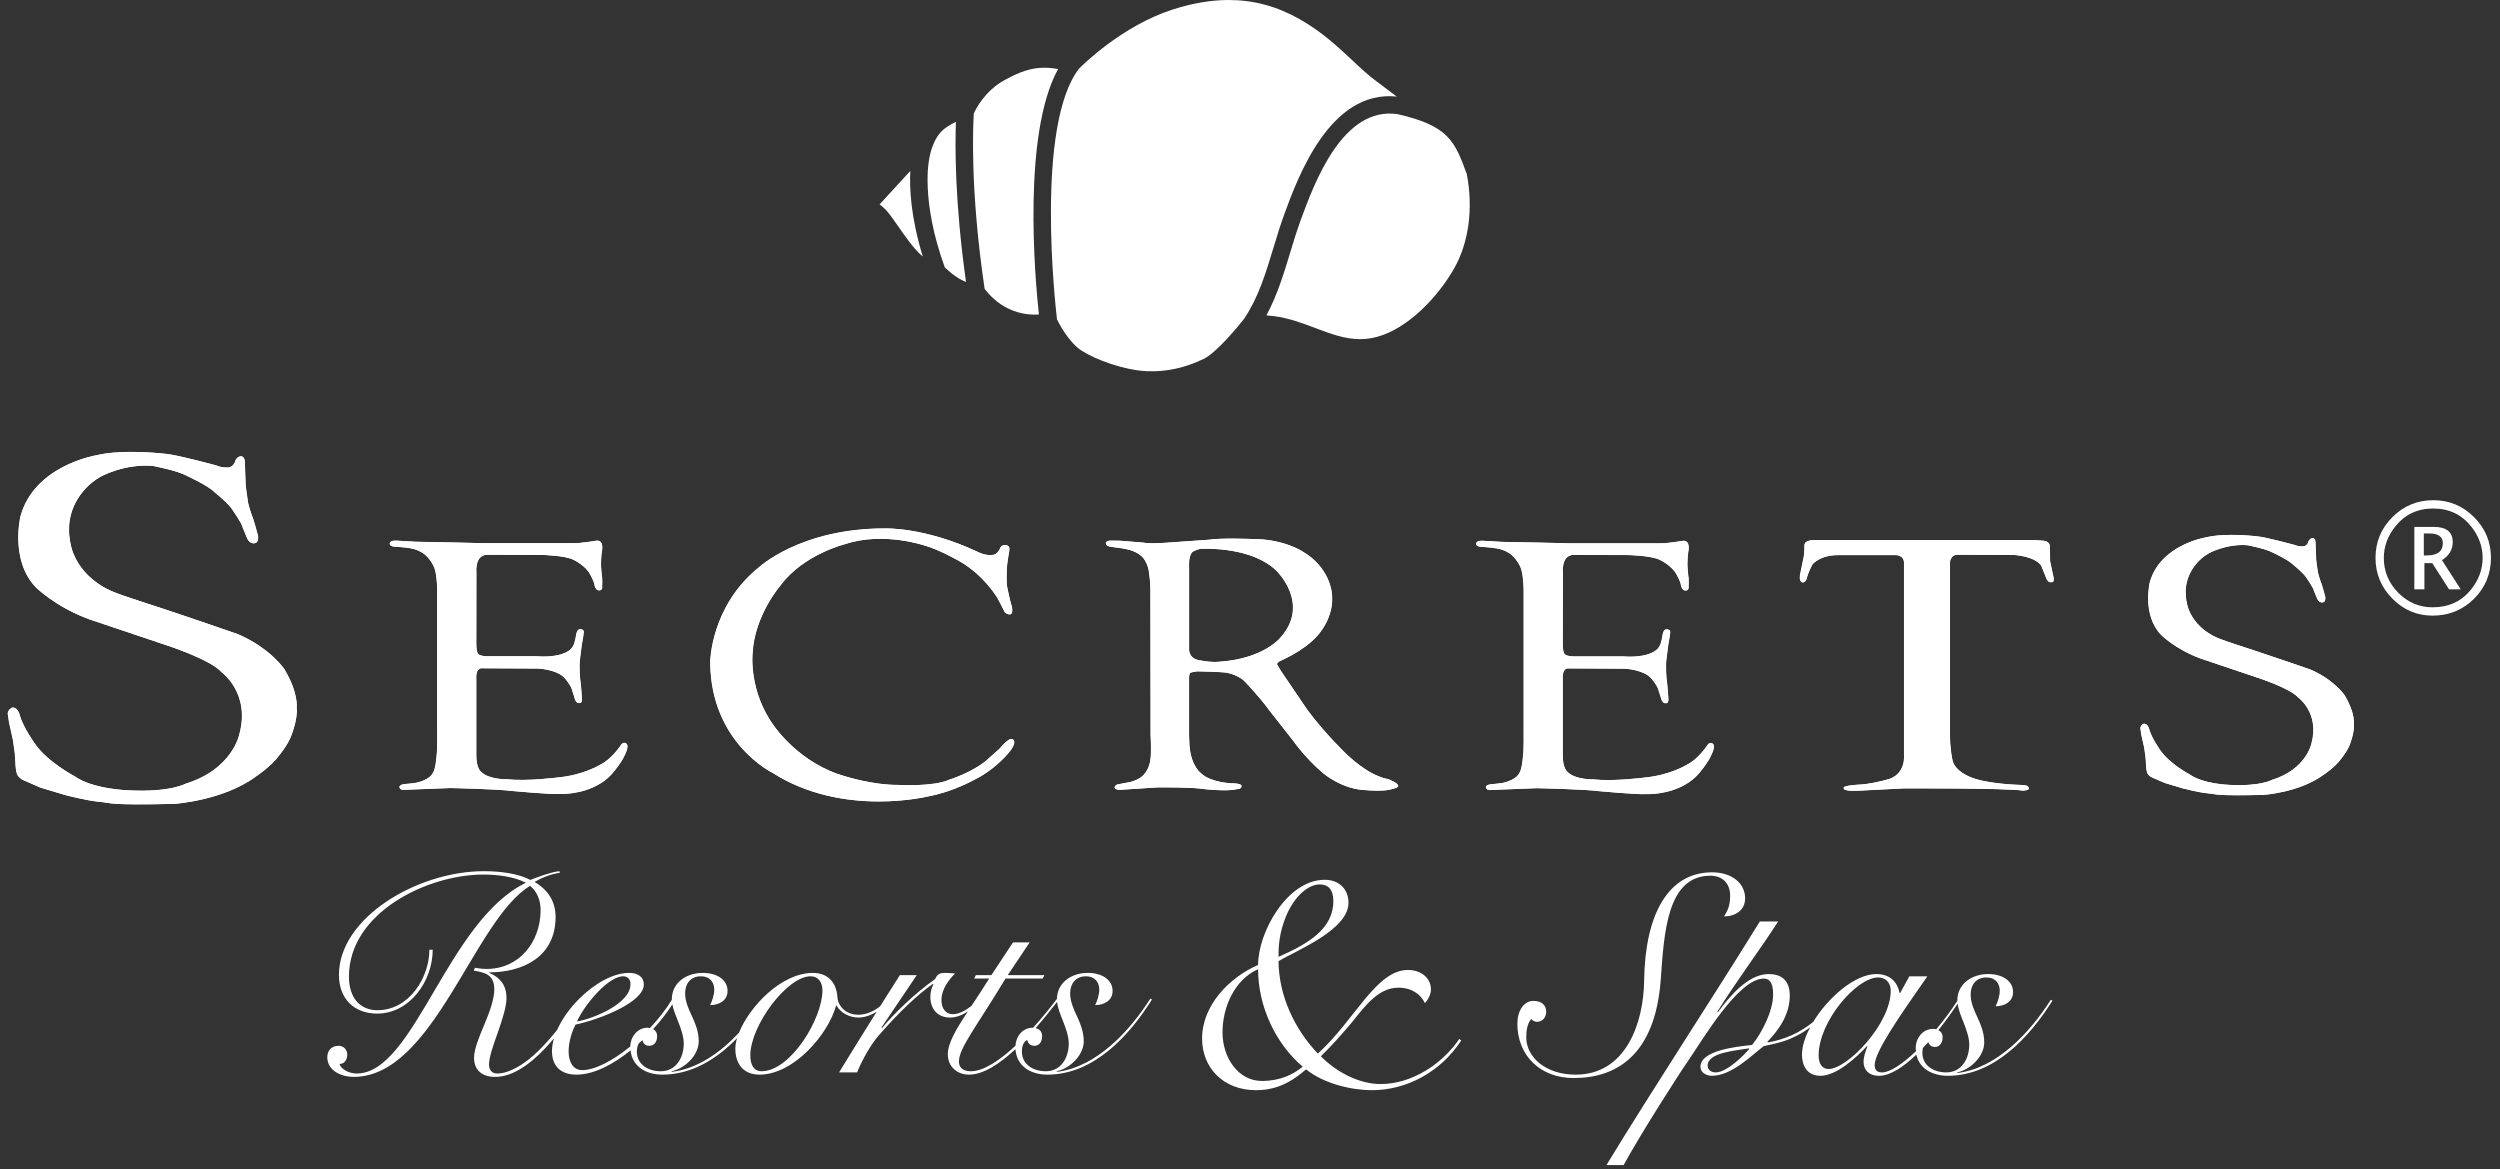 <svg width="216" height="101" viewBox="0 0 216 101" fill="none" xmlns="http://www.w3.org/2000/svg">
<rect x="0" y="0" width="216" height="101" fill="#333333" stroke="none"/>
<path d="M210.173 53.191C208.826 53.191 207.667 52.701 206.698 51.718C205.728 50.736 205.244 49.565 205.244 48.204C205.244 46.827 205.731 45.651 206.706 44.677C207.683 43.704 208.858 43.217 210.231 43.217C211.604 43.217 212.779 43.704 213.754 44.677C214.73 45.651 215.218 46.822 215.218 48.191C215.218 49.586 214.729 50.768 213.751 51.738C212.773 52.708 211.58 53.191 210.173 53.191ZM210.173 52.472C211.565 52.472 212.673 51.962 213.493 50.941C214.164 50.108 214.499 49.194 214.499 48.197C214.499 47.212 214.164 46.301 213.493 45.468C212.673 44.446 211.584 43.935 210.231 43.935C208.876 43.935 207.789 44.446 206.968 45.468C206.298 46.301 205.962 47.214 205.962 48.204C205.962 49.367 206.377 50.368 207.206 51.211C208.039 52.052 209.028 52.472 210.173 52.472ZM208.597 50.916V45.526H210.292C210.833 45.526 211.239 45.636 211.51 45.856C211.78 46.076 211.916 46.404 211.916 46.844C211.916 47.167 211.838 47.459 211.682 47.718C211.526 47.978 211.294 48.204 210.986 48.396L212.604 50.916H211.598L210.147 48.657H209.469V50.916H208.597ZM209.418 47.99H209.664C210.129 47.99 210.479 47.902 210.711 47.726C210.944 47.55 211.06 47.285 211.06 46.932C211.06 46.652 210.963 46.442 210.767 46.302C210.573 46.161 210.28 46.091 209.891 46.091H209.418V47.99Z" fill="white"/>
<path d="M1.705 61.831C1.705 61.831 1.553 61.079 1.046 61.132C1.046 61.132 0.718 61.256 0.658 61.627L0.766 62.384L1.114 63.955L1.27 65.06L1.33 66.007C1.33 66.007 1.342 66.74 1.534 67.015C1.534 67.015 1.762 67.315 2.002 67.399L3.489 68.047L5.649 68.695C5.649 68.695 7.485 69.175 8.577 69.271C9.669 69.367 9.213 69.582 15.02 69.45C15.02 69.45 19.28 69.187 22.124 67.063C22.124 67.063 23.432 66.198 24.091 65.275C24.091 65.275 24.847 64.363 25.135 63.596C25.135 63.596 25.735 62.107 25.615 61.147C25.615 61.147 25.807 59.9 24.547 57.8C24.547 57.8 23.335 55.987 20.54 54.788C20.54 54.788 16.005 53.217 13.869 52.52C13.869 52.52 10.257 51.356 9.993 51.212C9.993 51.212 7.317 50.372 6.297 47.756C6.297 47.756 5.638 46.112 6.13 44.397C6.13 44.397 6.574 42.38 8.673 41.181C8.673 41.181 10.689 40.053 13.172 40.245C13.172 40.245 15.32 40.653 16.088 41.085C16.088 41.085 18.008 41.972 18.5 42.501C18.5 42.501 19.795 43.532 20.12 44.108C20.12 44.108 20.924 45.26 20.959 45.572L21.312 46.428C21.312 46.428 21.512 47.024 21.991 46.928C21.991 46.928 22.351 46.928 22.279 46.292C22.279 46.292 21.86 44.696 21.764 44.588C21.764 44.588 21.367 43.436 21.379 43.148C21.379 43.148 21.168 41.832 21.201 41.632L21.14 40.017C21.14 40.017 21.188 39.417 20.792 39.417C20.792 39.417 20.504 39.429 20.336 39.765C20.336 39.765 20.216 40.461 19.52 40.389C19.52 40.389 19.1 40.401 18.668 40.209C18.668 40.209 15.383 39.312 14.363 39.215C14.363 39.215 10.689 38.757 8.313 39.333C8.313 39.333 2.96 40.197 1.76 44.609C1.76 44.609 0.839 48.378 3.072 50.723C3.072 50.723 4.747 52.426 7.734 53.515L14.379 55.748C14.379 55.748 18.176 56.976 19.125 58.065C19.125 58.065 21.666 59.879 20.661 63.481C20.661 63.481 20.049 66.468 16.054 67.697C16.054 67.697 14.721 68.471 11.113 68.283C11.113 68.283 8.013 68.2 6.422 67.055C6.422 67.055 4.105 65.854 2.988 64.235C2.988 64.235 1.983 62.825 1.705 61.831Z" fill="white"/>
<path d="M41.78 46.929C41.78 46.929 36.66 46.804 35.884 46.804C35.884 46.804 34.842 46.741 34.716 46.733C34.591 46.725 34.222 46.71 34.222 46.71C34.222 46.71 33.705 46.663 33.666 46.945C33.666 46.945 33.603 47.188 34.065 47.227C34.065 47.227 35.139 47.29 35.281 47.345C35.281 47.345 36.402 47.407 37.052 48.278C37.052 48.278 37.523 48.819 37.617 49.407C37.617 49.407 37.774 50.057 37.766 51.155V62.829C37.766 62.829 37.789 64.954 37.719 65.197C37.719 65.197 37.656 66.436 37.382 66.796C37.382 66.796 37.17 67.345 36.002 67.62C36.002 67.62 35.422 67.714 35.147 67.722C35.147 67.722 34.504 67.737 34.504 67.996C34.504 67.996 34.544 68.317 34.983 68.231L38.887 68.082C38.887 68.082 42.909 68.161 44.289 68.341C44.289 68.341 47.637 68.647 48.287 68.592C48.287 68.592 50.255 68.709 51.902 67.659C51.902 67.659 52.529 67.306 53.062 66.608C53.062 66.608 53.76 65.761 53.956 65.244C53.956 65.244 54.387 64.468 54.097 64.24C54.097 64.24 53.838 64.013 53.611 64.413C53.611 64.413 52.819 65.612 51.847 66.067C51.847 66.067 50.42 66.969 48.162 67.173C48.162 67.173 45.551 67.518 43.74 67.322C43.74 67.322 42.25 67.361 41.568 66.694C41.568 66.694 41.129 66.42 41.137 65.221V58.65C41.137 58.65 41.035 57.67 41.67 57.733L46.5 57.757C46.5 57.757 48.138 57.835 48.797 58.603C48.797 58.603 49.267 59.136 49.393 59.536L49.612 60.226C49.612 60.226 49.714 60.806 50.051 60.736C50.051 60.736 50.326 60.814 50.255 60.234C50.255 60.234 50.185 59.089 50.106 58.642C50.106 58.642 50.004 57.529 50.098 56.91L50.255 55.687C50.255 55.687 50.42 54.777 50.412 54.683C50.412 54.683 50.523 54.387 50.142 54.359C50.142 54.359 49.887 54.307 49.793 54.738C49.793 54.738 49.659 55.64 49.502 55.804C49.502 55.804 49.361 56.236 48.569 56.494C48.569 56.494 47.754 56.816 46.335 56.698H42.227C42.227 56.698 41.576 56.729 41.317 56.518C41.317 56.518 41.145 56.4 41.137 55.679L41.145 49.485C41.145 49.485 40.972 47.925 42.094 47.925L46.798 47.941C46.798 47.941 48.836 47.98 49.557 48.372C49.557 48.372 50.608 48.858 51.008 49.673C51.008 49.673 51.29 50.199 51.329 50.402C51.329 50.402 51.393 51.02 51.749 51.001C51.749 51.001 52.074 51.045 52.011 50.598C52.011 50.598 52.05 49.987 51.972 49.65C51.972 49.65 51.887 48.728 51.91 48.644C51.91 48.644 51.917 48.097 51.98 47.674C51.98 47.674 52.222 46.675 51.548 46.708C51.548 46.708 50.553 46.867 50.279 46.882C50.279 46.882 50.043 46.937 49.306 46.929L41.78 46.929Z" fill="white"/>
<path d="M135.648 46.941C135.648 46.941 130.528 46.816 129.752 46.816C129.752 46.816 128.709 46.753 128.584 46.745C128.459 46.737 128.09 46.721 128.09 46.721C128.09 46.721 127.573 46.674 127.533 46.957C127.533 46.957 127.471 47.2 127.933 47.239C127.933 47.239 129.007 47.302 129.148 47.356C129.148 47.356 130.27 47.419 130.92 48.289C130.92 48.289 131.391 48.83 131.485 49.418C131.485 49.418 131.642 50.069 131.634 51.167V62.842C131.634 62.842 131.657 64.967 131.587 65.21C131.587 65.21 131.524 66.448 131.25 66.809C131.25 66.809 131.038 67.358 129.87 67.632C129.87 67.632 129.29 67.726 129.015 67.734C129.015 67.734 128.372 67.75 128.372 68.009C128.372 68.009 128.411 68.33 128.851 68.244L132.755 68.095C132.755 68.095 136.777 68.173 138.157 68.353C138.157 68.353 141.504 68.659 142.155 68.604C142.155 68.604 144.123 68.722 145.77 67.671C145.77 67.671 146.397 67.319 146.93 66.621C146.93 66.621 147.628 65.774 147.824 65.257C147.824 65.257 148.255 64.481 147.965 64.253C147.965 64.253 147.706 64.026 147.479 64.426C147.479 64.426 146.687 65.625 145.715 66.08C145.715 66.08 144.288 66.982 142.03 67.185C142.03 67.185 139.419 67.53 137.608 67.334C137.608 67.334 136.118 67.374 135.436 66.707C135.436 66.707 134.997 66.433 135.005 65.233V58.662C135.005 58.662 134.903 57.682 135.538 57.745L140.368 57.768C140.368 57.768 142.006 57.847 142.665 58.615C142.665 58.615 143.135 59.148 143.261 59.548L143.48 60.238C143.48 60.238 143.582 60.818 143.919 60.747C143.919 60.747 144.194 60.826 144.123 60.246C144.123 60.246 144.053 59.101 143.974 58.654C143.974 58.654 143.872 57.541 143.966 56.921L144.123 55.698C144.123 55.698 144.288 54.789 144.28 54.695C144.28 54.695 144.392 54.4 144.01 54.371C144.01 54.371 143.755 54.319 143.661 54.75C143.661 54.75 143.527 55.651 143.37 55.816C143.37 55.816 143.229 56.247 142.437 56.506C142.437 56.506 141.622 56.827 140.203 56.71H136.095C136.095 56.71 135.444 56.741 135.185 56.529C135.185 56.529 135.013 56.412 135.005 55.691L135.013 49.497C135.013 49.497 134.84 47.937 135.961 47.937L140.666 47.952C140.666 47.952 142.704 47.992 143.425 48.383C143.425 48.383 144.476 48.87 144.876 49.685C144.876 49.685 145.158 50.21 145.197 50.414C145.197 50.414 145.261 51.032 145.618 51.013C145.618 51.013 145.942 51.057 145.879 50.61C145.879 50.61 145.918 49.999 145.84 49.661C145.84 49.661 145.755 48.741 145.778 48.657C145.778 48.657 145.785 48.109 145.848 47.686C145.848 47.686 146.09 46.688 145.416 46.721C145.416 46.721 144.421 46.878 144.147 46.894C144.147 46.894 143.911 46.949 143.174 46.941L135.648 46.941Z" fill="white"/>
<path d="M85.603 47.958C85.603 47.958 85.996 47.979 86.209 47.686C86.209 47.686 86.361 47.494 86.432 47.301C86.432 47.301 86.582 47.038 86.835 47.099C86.835 47.099 87.281 47.049 87.19 47.554C87.19 47.554 86.957 48.797 86.967 49.323C86.967 49.323 86.936 50.334 86.987 50.627C86.987 50.627 87.301 52.174 87.392 52.325C87.392 52.325 87.705 53.488 86.826 52.932C86.826 52.932 86.179 51.648 86.118 51.577C86.057 51.507 85.006 49.738 82.994 48.545C82.994 48.545 81.154 47.483 79.911 47.14C79.911 47.14 76.342 45.906 73.037 46.998C73.037 46.998 69.427 47.867 67.426 50.566C67.426 50.566 65.182 53.144 65.01 56.42C65.01 56.42 64.636 59.725 66.9 62.768C66.9 62.768 69.104 66.014 73.067 67.085C73.067 67.085 75.433 67.833 77.576 67.814C77.576 67.814 80.599 67.995 81.993 67.368C81.993 67.368 84.258 66.661 85.471 65.468L86.35 64.689C86.35 64.689 87.179 63.658 87.472 63.871C87.472 63.871 88.018 64.053 86.997 65.195C86.997 65.195 85.825 66.57 84.177 67.359C84.177 67.359 82.337 68.4 80.265 68.784C80.265 68.784 72.832 70.678 66.716 66.755C66.716 66.755 61.356 64.147 61.356 57.155C61.356 57.155 61.404 52.404 65.498 49.066C65.498 49.066 69.104 45.63 76.486 45.654C76.486 45.654 79.873 45.533 84.405 47.652C84.405 47.652 84.948 47.969 85.603 47.958Z" fill="white"/>
<path d="M100.941 46.875C101.568 46.828 104.431 46.631 104.431 46.631C105.497 46.459 108.178 46.569 108.178 46.569C110.906 46.553 112.537 47.651 112.537 47.651C114.874 49.015 115.046 51.179 115.046 51.179C115.36 53.343 113.777 54.951 113.777 54.951C112.615 56.262 110.561 57.115 110.561 57.115C110.19 57.338 110.358 57.451 110.358 57.451L110.671 57.984L112.961 61.355C114.497 63.425 116.381 65.214 116.381 65.214C117.96 66.683 119.051 67.043 119.051 67.043C119.444 67.239 119.962 67.319 119.962 67.319L120.464 67.562C120.982 67.876 120.723 68.002 120.723 68.002C120.637 68.089 120.245 68.174 120.245 68.174C119.96 68.265 119.557 68.299 119.176 68.307C118.602 68.317 118.076 68.268 118.076 68.268C115.972 68.229 114.33 66.816 114.33 66.816C112.822 65.567 111.723 63.998 111.723 63.998L109.674 61.39C108.817 60.189 107.436 58.776 107.436 58.776C106.8 58.249 105.959 58.116 105.959 58.116C105.583 58.046 103.431 57.998 103.431 57.998C103.251 58.014 102.85 58.108 102.85 58.108C102.74 58.116 102.717 58.516 102.717 58.516V63.078C102.701 63.354 102.756 64.421 102.756 64.421C102.889 66.235 103.801 66.847 103.801 66.847C104.64 67.61 106.352 67.672 106.352 67.672C107.302 67.672 107.247 67.892 107.247 67.892C107.278 68.198 106.808 68.182 106.808 68.182C105.992 68.402 103.974 68.166 103.974 68.166C102.953 67.994 100.008 68.025 100.008 68.025L96.859 68.229C96.348 68.292 96.293 68.033 96.293 68.033C96.293 67.861 96.529 67.774 96.529 67.774L97.275 67.633C97.95 67.539 98.304 67.311 98.304 67.311C99.128 66.919 99.309 66 99.309 66C99.529 65.419 99.403 63.581 99.403 63.581L99.395 57.559L99.388 50.94C99.395 50.319 99.27 49.487 99.27 49.487C99.215 48.781 98.799 48.239 98.799 48.239C98.288 47.602 97.315 47.445 97.315 47.445C97.016 47.358 95.964 47.241 95.964 47.241C95.508 47.155 95.54 46.959 95.54 46.959C95.524 46.699 95.917 46.707 95.917 46.707L96.741 46.715L98.689 46.872C99.456 47.012 100.941 46.875 100.941 46.875ZM102.722 55.953C102.647 57.029 103.748 57.066 103.748 57.066C104.749 57.264 105.418 57.164 105.418 57.164C109.188 56.892 110.61 55.1 110.61 55.1C113.256 52.168 110.277 49.312 110.277 49.312C108.162 47.221 103.996 47.407 103.996 47.407C103.525 47.358 103.019 47.679 103.019 47.679C102.647 48.013 102.722 48.966 102.722 48.966L102.722 55.953Z" fill="white"/>
<path d="M185.691 63.047C185.691 63.047 185.578 62.491 185.204 62.529C185.204 62.529 184.961 62.621 184.917 62.896L184.997 63.456L185.255 64.616L185.369 65.431L185.413 66.131C185.413 66.131 185.422 66.672 185.564 66.876C185.564 66.876 185.733 67.097 185.91 67.16L187.009 67.638L188.604 68.117C188.604 68.117 189.96 68.471 190.767 68.542C191.573 68.612 191.237 68.772 195.526 68.675C195.526 68.675 198.673 68.48 200.774 66.912C200.774 66.912 201.739 66.273 202.227 65.59C202.227 65.59 202.785 64.917 202.999 64.349C202.999 64.349 203.441 63.25 203.353 62.541C203.353 62.541 203.494 61.62 202.564 60.069C202.564 60.069 201.669 58.73 199.603 57.844C199.603 57.844 196.253 56.683 194.676 56.169C194.676 56.169 192.008 55.309 191.813 55.203C191.813 55.203 189.836 54.581 189.083 52.65C189.083 52.65 188.596 51.435 188.959 50.168C188.959 50.168 189.286 48.679 190.838 47.792C190.838 47.792 192.326 46.96 194.161 47.101C194.161 47.101 195.749 47.403 196.314 47.721C196.314 47.721 197.733 48.377 198.098 48.767C198.098 48.767 199.053 49.529 199.293 49.955C199.293 49.955 199.887 50.805 199.914 51.037L200.174 51.669C200.174 51.669 200.321 52.109 200.675 52.038C200.675 52.038 200.942 52.038 200.888 51.568C200.888 51.568 200.577 50.389 200.508 50.309C200.508 50.309 200.215 49.459 200.223 49.246C200.223 49.246 200.068 48.273 200.092 48.126L200.046 46.933C200.046 46.933 200.082 46.489 199.79 46.489C199.79 46.489 199.577 46.499 199.452 46.747C199.452 46.747 199.364 47.261 198.85 47.208C198.85 47.208 198.54 47.217 198.22 47.074C198.22 47.074 195.794 46.411 195.041 46.341C195.041 46.341 192.326 46.002 190.572 46.428C190.572 46.428 186.618 47.066 185.731 50.324C185.731 50.324 185.051 53.108 186.701 54.841C186.701 54.841 187.938 56.099 190.144 56.903L195.053 58.553C195.053 58.553 197.857 59.46 198.558 60.264C198.558 60.264 200.435 61.605 199.693 64.265C199.693 64.265 199.24 66.472 196.29 67.38C196.29 67.38 195.305 67.951 192.639 67.813C192.639 67.813 190.351 67.75 189.176 66.905C189.176 66.905 187.464 66.016 186.638 64.821C186.638 64.821 185.897 63.781 185.691 63.047Z" fill="white"/>
<path d="M175.785 46.664H156.842C156.842 46.664 155.833 46.585 155.896 47.184C155.896 47.184 155.912 47.862 155.786 48.351L155.55 49.486C155.55 49.486 155.36 50.195 155.691 50.305C155.691 50.305 156.007 50.431 156.133 49.8C156.133 49.8 156.291 49.265 156.59 48.745C156.59 48.745 157.236 47.957 158.765 47.957H163.808C163.808 47.957 164.502 47.957 164.502 48.65V65.18C164.502 65.18 164.722 66.978 162.973 67.371C162.973 67.371 161.586 67.766 160.483 67.797C160.483 67.797 159.142 67.875 159.292 68.088C159.292 68.088 159.143 68.364 160.436 68.317L164.486 68.112C164.486 68.112 173.421 68.081 174.729 68.302C174.729 68.302 175.455 68.317 175.234 68.017C175.234 68.017 175.297 67.812 174.461 67.812C174.461 67.812 171.641 67.734 170.27 67.151C170.27 67.151 168.82 66.646 168.662 65.591C168.662 65.591 168.457 64.739 168.457 63.337V48.634C168.457 48.634 168.457 47.893 169.166 47.924L173.925 47.94C173.925 47.94 175.737 48.003 176.353 48.87L176.7 49.721C176.7 49.721 176.889 50.399 177.204 50.289C177.204 50.289 177.583 50.43 177.361 49.658L177.11 48.46C177.11 48.46 177.092 47.357 177.092 47.267C177.092 47.267 177.166 46.791 176.568 46.717L175.785 46.664Z" fill="white"/>
<path d="M1.729 61.839C1.729 61.839 1.577 61.088 1.069 61.139C1.069 61.139 0.742 61.264 0.682 61.635L0.79 62.392L1.138 63.963L1.294 65.068L1.354 66.015C1.354 66.015 1.366 66.747 1.558 67.023C1.558 67.023 1.786 67.323 2.026 67.407L3.513 68.055L5.673 68.703C5.673 68.703 7.509 69.183 8.601 69.279C9.693 69.375 9.237 69.59 15.044 69.458C15.044 69.458 19.304 69.195 22.148 67.071C22.148 67.071 23.456 66.206 24.115 65.283C24.115 65.283 24.871 64.371 25.159 63.603C25.159 63.603 25.759 62.116 25.639 61.155C25.639 61.155 25.831 59.908 24.571 57.808C24.571 57.808 23.359 55.996 20.564 54.796C20.564 54.796 16.028 53.225 13.893 52.529C13.893 52.529 10.281 51.365 10.017 51.221C10.017 51.221 7.341 50.38 6.321 47.764C6.321 47.764 5.662 46.121 6.154 44.405C6.154 44.405 6.597 42.389 8.697 41.189C8.697 41.189 10.713 40.061 13.196 40.253C13.196 40.253 15.344 40.661 16.112 41.093C16.112 41.093 18.032 41.981 18.524 42.508C18.524 42.508 19.819 43.54 20.143 44.117C20.143 44.117 20.947 45.268 20.983 45.58L21.336 46.437C21.336 46.437 21.535 47.032 22.015 46.936C22.015 46.936 22.375 46.936 22.303 46.3C22.303 46.3 21.884 44.704 21.788 44.596C21.788 44.596 21.391 43.445 21.403 43.157C21.403 43.157 21.191 41.84 21.226 41.64L21.163 40.025C21.163 40.025 21.212 39.425 20.816 39.425C20.816 39.425 20.528 39.437 20.36 39.773C20.36 39.773 20.24 40.469 19.544 40.397C19.544 40.397 19.124 40.409 18.692 40.217C18.692 40.217 15.407 39.319 14.387 39.224C14.387 39.224 10.713 38.766 8.337 39.341C8.337 39.341 2.984 40.205 1.784 44.617C1.784 44.617 0.862 48.386 3.096 50.731C3.096 50.731 4.771 52.434 7.758 53.523L14.403 55.756C14.403 55.756 18.2 56.984 19.149 58.073C19.149 58.073 21.69 59.887 20.685 63.489C20.685 63.489 20.073 66.476 16.078 67.705C16.078 67.705 14.745 68.479 11.136 68.291C11.136 68.291 8.037 68.208 6.446 67.063C6.446 67.063 4.129 65.862 3.012 64.243C3.012 64.243 2.007 62.833 1.729 61.839Z" fill="white"/>
<path d="M41.804 46.937C41.804 46.937 36.684 46.812 35.908 46.812C35.908 46.812 34.865 46.749 34.74 46.741C34.614 46.733 34.246 46.718 34.246 46.718C34.246 46.718 33.729 46.67 33.689 46.953C33.689 46.953 33.627 47.196 34.089 47.235C34.089 47.235 35.163 47.298 35.304 47.353C35.304 47.353 36.426 47.415 37.076 48.286C37.076 48.286 37.547 48.827 37.641 49.414C37.641 49.414 37.798 50.065 37.79 51.163V62.837C37.79 62.837 37.813 64.962 37.743 65.205C37.743 65.205 37.68 66.444 37.406 66.804C37.406 66.804 37.194 67.353 36.026 67.627C36.026 67.627 35.446 67.722 35.171 67.729C35.171 67.729 34.528 67.745 34.528 68.004C34.528 68.004 34.568 68.325 35.007 68.239L38.911 68.09C38.911 68.09 42.933 68.168 44.313 68.349C44.313 68.349 47.66 68.654 48.311 68.6C48.311 68.6 50.279 68.717 51.925 67.667C51.925 67.667 52.553 67.314 53.086 66.616C53.086 66.616 53.784 65.769 53.98 65.252C53.98 65.252 54.411 64.476 54.121 64.248C54.121 64.248 53.862 64.021 53.635 64.421C53.635 64.421 52.843 65.62 51.871 66.075C51.871 66.075 50.444 66.977 48.186 67.18C48.186 67.18 45.575 67.525 43.764 67.329C43.764 67.329 42.274 67.369 41.592 66.702C41.592 66.702 41.153 66.428 41.161 65.228V58.658C41.161 58.658 41.059 57.678 41.694 57.741L46.524 57.764C46.524 57.764 48.162 57.843 48.821 58.611C48.821 58.611 49.291 59.144 49.417 59.544L49.636 60.234C49.636 60.234 49.738 60.814 50.075 60.743C50.075 60.743 50.35 60.822 50.279 60.242C50.279 60.242 50.209 59.097 50.13 58.65C50.13 58.65 50.028 57.537 50.122 56.917L50.279 55.694C50.279 55.694 50.444 54.785 50.436 54.691C50.436 54.691 50.547 54.395 50.166 54.367C50.166 54.367 49.911 54.315 49.816 54.746C49.816 54.746 49.683 55.648 49.526 55.812C49.526 55.812 49.385 56.243 48.593 56.502C48.593 56.502 47.778 56.824 46.359 56.706H42.251C42.251 56.706 41.6 56.737 41.341 56.526C41.341 56.526 41.169 56.408 41.161 55.687L41.169 49.493C41.169 49.493 40.996 47.933 42.117 47.933L46.822 47.948C46.822 47.948 48.86 47.988 49.581 48.38C49.581 48.38 50.632 48.866 51.032 49.681C51.032 49.681 51.314 50.206 51.353 50.41C51.353 50.41 51.417 51.028 51.773 51.009C51.773 51.009 52.098 51.053 52.035 50.606C52.035 50.606 52.074 49.995 51.996 49.658C51.996 49.658 51.911 48.737 51.934 48.652C51.934 48.652 51.941 48.105 52.004 47.682C52.004 47.682 52.245 46.684 51.572 46.717C51.572 46.717 50.577 46.874 50.303 46.89C50.303 46.89 50.067 46.945 49.33 46.937H41.804Z" fill="white"/>
<path d="M135.673 46.949C135.673 46.949 130.553 46.824 129.777 46.824C129.777 46.824 128.734 46.761 128.609 46.753C128.483 46.745 128.115 46.73 128.115 46.73C128.115 46.73 127.597 46.683 127.558 46.965C127.558 46.965 127.496 47.208 127.958 47.247C127.958 47.247 129.032 47.31 129.173 47.365C129.173 47.365 130.294 47.428 130.945 48.298C130.945 48.298 131.416 48.839 131.51 49.427C131.51 49.427 131.667 50.078 131.659 51.175V62.849C131.659 62.849 131.682 64.975 131.612 65.218C131.612 65.218 131.549 66.456 131.274 66.817C131.274 66.817 131.063 67.366 129.895 67.64C129.895 67.64 129.314 67.734 129.04 67.742C129.04 67.742 128.397 67.758 128.397 68.016C128.397 68.016 128.436 68.338 128.875 68.252L132.78 68.103C132.78 68.103 136.802 68.181 138.182 68.361C138.182 68.361 141.529 68.667 142.18 68.612C142.18 68.612 144.148 68.73 145.794 67.679C145.794 67.679 146.422 67.326 146.955 66.629C146.955 66.629 147.652 65.782 147.849 65.264C147.849 65.264 148.28 64.488 147.99 64.261C147.99 64.261 147.731 64.034 147.504 64.433C147.504 64.433 146.712 65.633 145.739 66.088C145.739 66.088 144.313 66.989 142.055 67.193C142.055 67.193 139.444 67.538 137.633 67.342C137.633 67.342 136.143 67.381 135.461 66.715C135.461 66.715 135.022 66.441 135.03 65.241V58.67C135.03 58.67 134.928 57.69 135.563 57.753L140.393 57.776C140.393 57.776 142.031 57.855 142.69 58.623C142.69 58.623 143.16 59.156 143.286 59.556L143.505 60.246C143.505 60.246 143.607 60.826 143.944 60.755C143.944 60.755 144.219 60.834 144.148 60.254C144.148 60.254 144.077 59.109 143.999 58.662C143.999 58.662 143.897 57.549 143.991 56.93L144.148 55.707C144.148 55.707 144.313 54.797 144.305 54.703C144.305 54.703 144.416 54.408 144.035 54.379C144.035 54.379 143.779 54.327 143.685 54.758C143.685 54.758 143.552 55.66 143.395 55.824C143.395 55.824 143.254 56.255 142.462 56.514C142.462 56.514 141.647 56.836 140.228 56.718H136.12C136.12 56.718 135.469 56.749 135.21 56.538C135.21 56.538 135.038 56.42 135.03 55.699L135.038 49.505C135.038 49.505 134.865 47.945 135.986 47.945L140.69 47.961C140.69 47.961 142.729 48 143.45 48.392C143.45 48.392 144.501 48.878 144.901 49.693C144.901 49.693 145.183 50.219 145.222 50.422C145.222 50.422 145.286 51.04 145.641 51.021C145.641 51.021 145.967 51.065 145.904 50.618C145.904 50.618 145.943 50.007 145.865 49.67C145.865 49.67 145.78 48.749 145.802 48.665C145.802 48.665 145.81 48.117 145.873 47.694C145.873 47.694 146.114 46.696 145.441 46.728C145.441 46.728 144.446 46.886 144.171 46.902C144.171 46.902 143.936 46.957 143.199 46.949L135.673 46.949Z" fill="white"/>
<path d="M85.626 47.967C85.626 47.967 86.02 47.987 86.233 47.694C86.233 47.694 86.385 47.502 86.455 47.31C86.455 47.31 86.606 47.047 86.859 47.107C86.859 47.107 87.305 47.057 87.214 47.562C87.214 47.562 86.981 48.806 86.991 49.331C86.991 49.331 86.96 50.343 87.011 50.636C87.011 50.636 87.325 52.182 87.416 52.334C87.416 52.334 87.728 53.496 86.849 52.94C86.849 52.94 86.203 51.657 86.142 51.585C86.081 51.515 85.029 49.746 83.018 48.553C83.018 48.553 81.178 47.492 79.935 47.148C79.935 47.148 76.366 45.914 73.06 47.006C73.06 47.006 69.451 47.876 67.45 50.575C67.45 50.575 65.206 53.152 65.034 56.428C65.034 56.428 64.66 59.733 66.925 62.776C66.925 62.776 69.128 66.022 73.091 67.093C73.091 67.093 75.457 67.841 77.6 67.822C77.6 67.822 80.622 68.003 82.017 67.377C82.017 67.377 84.282 66.669 85.495 65.476L86.374 64.697C86.374 64.697 87.203 63.666 87.496 63.879C87.496 63.879 88.042 64.061 87.021 65.203C87.021 65.203 85.849 66.578 84.201 67.367C84.201 67.367 82.361 68.408 80.289 68.792C80.289 68.792 72.856 70.686 66.74 66.763C66.74 66.763 61.38 64.155 61.38 57.163C61.38 57.163 61.428 52.412 65.521 49.074C65.521 49.074 69.128 45.638 76.51 45.663C76.51 45.663 79.897 45.541 84.429 47.66C84.429 47.66 84.972 47.977 85.626 47.967Z" fill="white"/>
<path d="M100.965 46.884C101.592 46.837 104.454 46.639 104.454 46.639C105.52 46.467 108.202 46.576 108.202 46.576C110.93 46.561 112.561 47.658 112.561 47.658C114.897 49.023 115.07 51.186 115.07 51.186C115.384 53.351 113.801 54.959 113.801 54.959C112.638 56.27 110.585 57.123 110.585 57.123C110.215 57.346 110.381 57.459 110.381 57.459L110.695 57.992L112.984 61.363C114.521 63.433 116.405 65.221 116.405 65.221C117.983 66.691 119.075 67.051 119.075 67.051C119.468 67.247 119.986 67.327 119.986 67.327L120.488 67.57C121.007 67.884 120.748 68.01 120.748 68.01C120.662 68.097 120.269 68.182 120.269 68.182C119.984 68.273 119.582 68.307 119.2 68.314C118.626 68.325 118.101 68.276 118.101 68.276C115.996 68.237 114.354 66.824 114.354 66.824C112.846 65.575 111.747 64.005 111.747 64.005L109.697 61.398C108.842 60.197 107.46 58.783 107.46 58.783C106.824 58.257 105.984 58.124 105.984 58.124C105.607 58.053 103.455 58.006 103.455 58.006C103.274 58.022 102.874 58.116 102.874 58.116C102.764 58.124 102.74 58.524 102.74 58.524V63.086C102.725 63.361 102.78 64.429 102.78 64.429C102.914 66.243 103.824 66.855 103.824 66.855C104.665 67.618 106.376 67.68 106.376 67.68C107.327 67.68 107.272 67.9 107.272 67.9C107.303 68.206 106.832 68.19 106.832 68.19C106.015 68.409 103.998 68.174 103.998 68.174C102.977 68.002 100.032 68.033 100.032 68.033L96.883 68.237C96.372 68.3 96.317 68.041 96.317 68.041C96.317 67.868 96.553 67.782 96.553 67.782L97.299 67.641C97.975 67.547 98.327 67.319 98.327 67.319C99.153 66.927 99.333 66.007 99.333 66.007C99.553 65.427 99.427 63.589 99.427 63.589L99.419 57.567L99.411 50.947C99.419 50.327 99.294 49.495 99.294 49.495C99.239 48.788 98.822 48.246 98.822 48.246C98.313 47.61 97.338 47.453 97.338 47.453C97.039 47.367 95.988 47.249 95.988 47.249C95.532 47.163 95.563 46.967 95.563 46.967C95.548 46.707 95.941 46.715 95.941 46.715L96.765 46.723L98.713 46.88C99.481 47.019 100.965 46.884 100.965 46.884ZM102.745 55.961C102.672 57.037 103.771 57.073 103.771 57.073C104.773 57.271 105.441 57.172 105.441 57.172C109.213 56.9 110.635 55.107 110.635 55.107C113.281 52.177 110.301 49.319 110.301 49.319C108.186 47.23 104.019 47.415 104.019 47.415C103.549 47.366 103.042 47.688 103.042 47.688C102.671 48.021 102.745 48.974 102.745 48.974L102.745 55.961Z" fill="white"/>
<path d="M185.715 63.054C185.715 63.054 185.602 62.499 185.228 62.537C185.228 62.537 184.985 62.629 184.941 62.905L185.021 63.463L185.278 64.624L185.393 65.439L185.437 66.139C185.437 66.139 185.447 66.68 185.588 66.883C185.588 66.883 185.756 67.105 185.934 67.168L187.033 67.646L188.628 68.124C188.628 68.124 189.983 68.479 190.791 68.549C191.597 68.62 191.26 68.78 195.55 68.683C195.55 68.683 198.696 68.488 200.798 66.92C200.798 66.92 201.763 66.281 202.251 65.598C202.251 65.598 202.81 64.924 203.022 64.357C203.022 64.357 203.464 63.257 203.376 62.549C203.376 62.549 203.518 61.627 202.587 60.077C202.587 60.077 201.692 58.738 199.626 57.851C199.626 57.851 196.277 56.691 194.699 56.177C194.699 56.177 192.032 55.317 191.837 55.21C191.837 55.21 189.86 54.589 189.106 52.657C189.106 52.657 188.619 51.443 188.983 50.176C188.983 50.176 189.311 48.687 190.862 47.799C190.862 47.799 192.351 46.967 194.185 47.109C194.185 47.109 195.772 47.41 196.339 47.729C196.339 47.729 197.757 48.385 198.121 48.775C198.121 48.775 199.078 49.537 199.317 49.963C199.317 49.963 199.911 50.813 199.937 51.044L200.198 51.676C200.198 51.676 200.346 52.116 200.7 52.046C200.7 52.046 200.966 52.046 200.912 51.576C200.912 51.576 200.602 50.396 200.532 50.317C200.532 50.317 200.238 49.466 200.248 49.254C200.248 49.254 200.091 48.281 200.116 48.134L200.069 46.941C200.069 46.941 200.106 46.497 199.814 46.497C199.814 46.497 199.601 46.507 199.477 46.755C199.477 46.755 199.388 47.268 198.874 47.215C198.874 47.215 198.564 47.224 198.244 47.082C198.244 47.082 195.818 46.419 195.065 46.349C195.065 46.349 192.351 46.01 190.596 46.436C190.596 46.436 186.641 47.074 185.754 50.332C185.754 50.332 185.074 53.116 186.725 54.849C186.725 54.849 187.961 56.107 190.168 56.911L195.076 58.561C195.076 58.561 197.881 59.467 198.582 60.272C198.582 60.272 200.459 61.613 199.718 64.273C199.718 64.273 199.265 66.48 196.313 67.387C196.313 67.387 195.329 67.959 192.662 67.82C192.662 67.82 190.374 67.758 189.199 66.913C189.199 66.913 187.487 66.024 186.662 64.828C186.662 64.828 185.92 63.789 185.715 63.054Z" fill="white"/>
<path d="M175.809 46.672H156.866C156.866 46.672 155.857 46.593 155.921 47.193C155.921 47.193 155.936 47.87 155.81 48.359L155.574 49.494C155.574 49.494 155.385 50.202 155.716 50.313C155.716 50.313 156.031 50.439 156.157 49.809C156.157 49.809 156.315 49.273 156.615 48.753C156.615 48.753 157.26 47.965 158.789 47.965H163.832C163.832 47.965 164.525 47.965 164.525 48.658V65.188C164.525 65.188 164.746 66.986 162.996 67.379C162.996 67.379 161.611 67.773 160.507 67.805C160.507 67.805 159.166 67.883 159.316 68.096C159.316 68.096 159.168 68.372 160.459 68.325L164.51 68.12C164.51 68.12 173.445 68.089 174.754 68.309C174.754 68.309 175.479 68.325 175.258 68.025C175.258 68.025 175.321 67.82 174.486 67.82C174.486 67.82 171.666 67.742 170.294 67.159C170.294 67.159 168.844 66.654 168.686 65.599C168.686 65.599 168.482 64.747 168.482 63.345V48.642C168.482 48.642 168.482 47.901 169.19 47.933L173.95 47.948C173.95 47.948 175.762 48.011 176.377 48.878L176.723 49.729C176.723 49.729 176.913 50.407 177.228 50.297C177.228 50.297 177.606 50.439 177.386 49.666L177.133 48.469C177.133 48.469 177.116 47.365 177.116 47.275C177.116 47.275 177.19 46.799 176.592 46.725L175.809 46.672Z" fill="white"/>
<path d="M119.287 93.661C117.391 93.661 115.431 92.595 114.123 91.263C114.907 90.498 115.823 89.499 116.803 88.333C118.045 86.768 119.156 85.336 120.823 85.336C121.967 85.336 122.751 85.902 123.111 86.668C123.405 86.368 123.634 85.869 123.634 85.503C123.634 84.471 122.751 83.805 121.64 83.805C118.895 83.805 117.064 88.133 113.861 91.03C111.835 88.899 110.495 86.036 110.463 83.039C112.129 82.073 116.509 80.308 116.509 78.011C116.509 76.746 115.626 76.013 114.45 76.013C111.214 76.013 108.698 80.542 108.698 83.371C106.246 84.438 103.861 86.835 103.861 89.731C103.861 92.228 105.658 94.193 108.534 94.193C110.626 94.193 111.933 93.161 112.848 92.395C114.417 93.661 116.835 94.193 118.535 94.193C121.477 94.193 124.45 92.662 126.248 89.898L126.084 89.764C124.581 91.962 121.967 93.661 119.287 93.661ZM111.148 79.076C111.901 77.345 113.077 76.413 114.025 76.413C114.776 76.413 115.201 76.879 115.201 77.845C115.201 80.275 113.012 81.541 110.463 82.673C110.463 81.807 110.495 80.641 111.148 79.076ZM109.024 93.394C106.966 93.394 105.625 91.362 105.625 89.199C105.625 87.001 106.672 84.637 108.698 83.738C108.698 86.901 110.168 90.13 112.554 92.162C111.737 92.828 110.626 93.394 109.024 93.394Z" fill="white"/>
<path d="M91.335 92.605L91.287 92.556C92.413 92.336 93.635 91.188 93.635 89.968C93.635 89.137 93.347 88.454 93.06 87.819C92.749 87.16 92.461 86.525 92.461 85.817C92.461 85.011 92.916 84.352 93.827 84.352C94.57 84.352 94.978 84.84 94.978 85.499C94.978 85.914 94.81 86.476 94.619 86.842C95.385 86.842 96.128 86.451 96.128 85.621C96.128 84.669 95.241 84.058 93.971 84.058C92.575 84.058 91.348 84.894 91.317 86.302C90.765 87.036 90.052 87.923 89.258 88.8C89.246 88.799 89.237 88.795 89.225 88.795C88.352 88.795 87.78 89.54 87.734 90.354C86.393 91.6 84.996 92.556 83.88 92.556C83.329 92.556 82.851 92.336 82.851 91.725C82.851 90.553 84.312 88.795 86.877 84.547H90.088L90.232 84.254H87.069L88.962 81.421H87.524L85.654 84.254H84.312L84.168 84.547H85.463C84.936 85.402 84.414 86.185 83.931 86.914C83.441 87.291 82.884 87.624 82.299 87.624C81.772 87.624 81.34 87.184 81.34 86.427C81.34 85.474 81.964 84.669 82.515 84.108C82.227 84.083 81.964 84.058 81.628 84.058C81.053 84.058 80.957 84.279 80.789 84.595C79.064 85.792 77.122 87.697 76.211 88.82L76.163 88.771L79.207 84.254H77.745C77.164 85.158 76.606 86.051 76.041 86.947C75.471 87.39 74.837 87.673 74.15 87.673C73.072 87.673 72.401 86.916 72.353 86.158C72.281 84.913 71.538 84.058 70.244 84.058C67.499 84.058 64.757 86.965 63.849 89.227C62.252 90.93 60.278 92.337 58.069 92.605L58.021 92.556C59.147 92.336 60.37 91.188 60.37 89.968C60.37 89.137 60.082 88.454 59.795 87.819C59.483 87.16 59.195 86.525 59.195 85.816C59.195 85.011 59.651 84.352 60.562 84.352C61.305 84.352 61.712 84.84 61.712 85.499C61.712 85.914 61.544 86.476 61.352 86.842C62.119 86.842 62.862 86.451 62.862 85.621C62.862 84.669 61.976 84.058 60.705 84.058C59.291 84.058 58.045 84.913 58.045 86.353C58.045 86.363 58.048 86.373 58.048 86.382C57.526 87.231 56.874 88.057 56.156 88.823C56.092 88.812 56.031 88.795 55.96 88.795C55.063 88.795 54.474 89.578 54.456 90.417C52.952 91.641 51.403 92.458 50.304 92.458C49.417 92.458 49.129 91.603 49.129 90.846C49.129 90.041 49.393 89.162 49.728 88.527C51.862 88.063 55.625 86.598 55.625 85.06C55.625 84.425 55.145 84.058 54.354 84.058C52.98 84.058 51.387 84.975 50.101 86.237L50.089 86.232C50.079 86.248 50.069 86.262 50.059 86.278C49.241 87.089 48.558 88.038 48.138 88.984C47.645 89.596 47.139 90.174 46.613 90.7C45.223 92.092 43.905 92.751 42.946 92.751C42.515 92.751 42.251 92.458 42.251 91.969C42.251 91.335 42.635 90.261 43.018 89.186C43.401 88.087 43.761 86.965 43.761 86.256C43.761 85.157 43.258 84.474 42.275 84.058V84.01C45.151 84.01 48.003 82.692 48.003 79.224C48.003 77.905 47.356 76.88 46.182 76.197C46.829 75.83 47.596 75.513 48.363 75.415L48.339 75.269C47.596 75.342 46.445 75.781 45.823 76.026C44.768 75.464 43.186 75.269 41.82 75.269C36.044 75.269 29.285 79.297 29.285 84.229C29.285 86.281 30.579 87.575 32.592 87.575C35.396 87.575 37.386 84.766 37.386 82.057H37.098C37.098 84.425 35.373 87.282 32.616 87.282C31.059 87.282 30.148 86.158 30.148 84.376C30.148 78.833 36.954 75.562 41.748 75.562C42.994 75.562 44.384 75.733 45.439 76.27C38.632 79.566 35.804 92.751 30.819 92.751C30.1 92.751 29.428 92.336 29.333 91.921C29.788 91.945 30.004 91.506 30.004 91.115C30.004 90.7 29.693 90.358 29.261 90.358C28.662 90.358 28.278 90.749 28.278 91.335C28.278 92.531 29.524 93.044 30.555 93.044C37.482 93.044 40.933 79.468 45.798 76.538C46.398 77.002 46.709 77.808 46.709 78.613C46.709 81.397 44.864 83.717 42.035 83.717C41.7 83.717 41.364 83.668 41.029 83.619L40.933 83.863C41.987 84.034 42.707 84.254 42.707 85.499C42.707 86.305 42.299 87.453 41.844 88.527C41.389 89.601 40.957 90.676 40.957 91.384C40.957 92.483 41.676 93.044 42.778 93.044C44.121 93.044 45.583 92.189 47.164 90.505C47.416 90.24 47.638 89.975 47.863 89.711C47.752 90.092 47.691 90.466 47.691 90.822C47.691 92.116 48.458 92.849 49.8 92.849C51.32 92.849 52.99 91.956 54.48 90.756C54.634 92.158 55.821 92.849 57.23 92.849C59.781 92.849 61.943 91.484 63.682 89.697C63.585 90.024 63.533 90.33 63.533 90.603C63.533 91.945 64.252 92.849 65.618 92.849C68.59 92.849 71.562 89.357 72.234 86.891H72.281C72.617 87.453 73.288 87.916 74.175 87.916C74.683 87.916 75.226 87.727 75.742 87.42C74.643 89.171 73.56 90.914 72.497 92.653H74.054C74.558 91.408 75.324 90.138 75.948 89.43C77.698 87.429 79.303 85.914 80.597 85.011L80.645 85.06C80.477 85.353 80.382 85.743 80.382 86.109C80.382 87.233 81.053 87.916 82.084 87.916C82.642 87.916 83.155 87.693 83.614 87.393C82.625 88.899 81.892 90.125 81.892 91.09C81.892 92.189 82.731 92.849 83.713 92.849C84.962 92.849 86.37 91.922 87.735 90.646C87.835 92.123 89.049 92.849 90.496 92.849C94.522 92.849 97.59 89.455 99.531 86.353L99.387 86.281C97.638 89.04 94.762 92.189 91.335 92.605ZM53.851 84.352C54.211 84.352 54.474 84.595 54.474 85.035C54.474 86.721 51.262 88.014 49.849 88.258C50.496 86.818 52.533 84.352 53.851 84.352ZM57.086 92.556C56.031 92.556 55.025 91.994 55.025 90.846C55.025 90.605 55.071 90.359 55.185 90.156C55.289 90.062 55.392 89.967 55.495 89.87C55.571 90.148 55.756 90.358 56.103 90.358C56.559 90.358 56.775 89.968 56.775 89.528C56.775 89.229 56.639 89.033 56.432 88.917C57.099 88.185 57.668 87.443 58.089 86.776C58.174 87.226 58.373 87.711 58.572 88.21C58.836 88.869 59.076 89.553 59.076 90.163C59.076 91.359 58.429 92.556 57.086 92.556ZM65.786 92.556C65.163 92.556 64.828 92.043 64.828 91.188C64.828 88.6 68.015 84.352 70.028 84.352C70.723 84.352 71.059 84.889 71.059 85.573C71.059 87.99 68.327 92.556 65.786 92.556ZM90.352 92.556C89.298 92.556 88.291 91.994 88.291 90.846C88.291 90.456 88.387 90.041 88.746 89.845C88.818 90.138 89.01 90.358 89.369 90.358C89.825 90.358 90.04 89.968 90.04 89.528C90.04 89.132 89.814 88.905 89.474 88.83C90.138 88.073 90.766 87.292 91.333 86.561C91.385 87.071 91.606 87.629 91.838 88.21C92.101 88.869 92.341 89.553 92.341 90.163C92.341 91.359 91.694 92.556 90.352 92.556Z" fill="white"/>
<path d="M143.492 84.598C143.78 80.544 144.043 75.661 147.782 75.661C148.717 75.661 149.484 76.222 149.484 77.395C149.484 78.176 149.316 78.615 148.957 79.177C149.939 79.177 150.778 78.64 150.778 77.614C150.778 76.296 149.604 75.368 147.926 75.368C144.139 75.368 142.126 78.982 142.054 84.744C142.006 88.358 140.496 92.85 136.134 92.85C133.546 92.85 131.868 91.336 131.868 89.627C131.868 89.017 131.964 88.431 132.299 88.04C132.395 88.186 132.635 88.284 132.803 88.284C133.282 88.284 133.593 87.894 133.593 87.406C133.593 86.868 133.21 86.478 132.491 86.478C131.652 86.478 131.101 87.332 131.101 88.456C131.101 91.19 133.067 93.143 135.967 93.143C139.538 93.143 143.013 91.288 143.492 84.598Z" fill="white"/>
<path d="M177.189 86.38C175.439 89.139 172.563 92.289 169.136 92.704L169.088 92.656C170.214 92.436 171.437 91.288 171.437 90.067C171.437 89.237 171.149 88.553 170.861 87.919C170.55 87.259 170.263 86.624 170.263 85.916C170.263 85.11 170.718 84.451 171.629 84.451C172.372 84.451 172.779 84.939 172.779 85.599C172.779 86.014 172.612 86.576 172.42 86.942C173.187 86.942 173.93 86.551 173.93 85.721C173.93 84.769 173.043 84.158 171.773 84.158C170.358 84.158 169.112 85.012 169.112 86.453C169.112 86.46 169.114 86.468 169.114 86.476C168.537 87.351 167.92 88.179 167.293 88.932C167.21 88.912 167.123 88.895 167.026 88.895C166.116 88.895 165.517 89.701 165.517 90.555C165.517 90.65 165.535 90.732 165.544 90.82C164.353 91.952 163.278 92.656 162.617 92.656C162.186 92.656 161.97 92.46 161.97 92.02C161.97 90.873 164.175 87.723 166.524 84.354H164.966L164.175 85.794H164.127C163.959 84.964 163.408 84.158 162.114 84.158C160.277 84.158 157.946 86.172 156.658 88.296C155.461 89.261 154.215 89.802 152.743 90.067L152.695 90.018C153.63 89.042 154.637 87.723 154.637 86.014C154.637 84.646 153.846 84.158 152.815 84.158C150.994 84.158 149.388 86.16 148.429 87.455L148.381 87.406C150.035 84.744 151.952 82.229 153.63 79.617H152.048C147.686 86.674 143.084 93.632 138.795 100.664H140.28C141.79 97.905 145.05 92.802 145.937 91.532C147.039 89.945 150.179 84.549 152.384 84.549C152.815 84.549 153.198 84.793 153.198 85.916C153.198 87.382 152.192 89.286 151.377 90.287C149.939 90.433 146.92 90.775 146.92 92.167C146.92 92.704 147.47 92.948 147.901 92.948C149.604 92.948 151.305 91.215 152.384 90.385C153.472 90.133 154.761 89.981 156.399 88.759C155.96 89.586 155.691 90.409 155.691 91.117C155.691 92.069 156.122 92.948 157.297 92.948C158.687 92.948 160.46 91.312 161.299 90.385L161.347 90.409C161.18 90.848 161.012 91.288 161.012 91.752C161.012 92.411 161.443 92.948 162.354 92.948C163.312 92.948 164.452 92.191 165.574 91.117C165.836 92.348 166.974 92.948 168.298 92.948C172.323 92.948 175.391 89.554 177.333 86.453L177.189 86.38ZM148.237 92.656C147.878 92.656 147.542 92.46 147.542 92.069C147.542 90.922 149.987 90.775 151.089 90.58L151.137 90.628C150.73 91.117 149.22 92.656 148.237 92.656ZM157.992 92.363C157.44 92.363 157.129 91.923 157.129 91.19C157.129 88.26 160.388 84.451 162.282 84.451C162.881 84.451 163.36 84.866 163.36 85.599C163.36 88.48 159.598 92.363 157.992 92.363ZM168.154 92.656C167.099 92.656 166.092 92.094 166.092 90.946C166.092 90.811 166.11 90.677 166.14 90.546C166.295 90.383 166.449 90.215 166.602 90.043C166.693 90.278 166.86 90.458 167.171 90.458C167.626 90.458 167.842 90.067 167.842 89.627C167.842 89.318 167.697 89.118 167.477 89.005C168.093 88.233 168.66 87.441 169.14 86.718C169.203 87.212 169.416 87.75 169.639 88.309C169.903 88.968 170.142 89.652 170.142 90.262C170.142 91.459 169.496 92.656 168.154 92.656Z" fill="white"/>
<path d="M78.397 15.042C77.604 15.919 76.803 16.789 75.999 17.658C76.319 17.896 76.614 18.191 76.875 18.534C77.073 18.793 77.308 19.131 77.567 19.502C78.206 20.417 79 21.558 79.654 22.098C79.679 22.119 79.702 22.133 79.727 22.153C78.676 18.734 78.573 16.204 78.653 14.767C78.575 14.849 78.492 14.938 78.397 15.042Z" fill="white"/>
<path d="M80.295 13.673C80.292 13.699 80.28 13.721 80.274 13.746L80.281 13.748C80.273 13.783 79.513 17.267 81.627 23.095C82.384 23.827 83.013 24.189 83.464 24.363C82.478 17.361 82.514 12.507 82.593 10.535C82.342 10.64 82.027 10.807 81.65 11.083C80.546 11.89 80.298 13.655 80.295 13.673Z" fill="white"/>
<path d="M89.426 27.185C89.548 27.185 89.658 27.18 89.761 27.174C89.418 23.996 88.323 11.569 91.423 5.962C90.994 5.89 90.604 5.851 90.243 5.851C89.164 5.851 88.201 6.149 86.806 6.913C85.094 7.85 84.314 9.409 84.14 9.797C84.083 10.639 83.779 16.268 85.073 24.963C86.493 26.791 88.216 27.185 89.426 27.185Z" fill="white"/>
<path d="M113.651 28.345C114.953 28.837 116.183 29.301 117.509 29.301C118.001 29.301 118.475 29.238 118.959 29.109C121.669 28.387 124.269 25.612 125.643 23.182C126.917 20.927 127.295 17.996 126.734 15.051C125.693 12.199 125.163 10.877 120.779 9.868C116.016 9.134 113.564 15.794 112.387 18.998C112.048 19.919 111.753 20.898 111.467 21.842C110.916 23.662 110.345 25.53 109.417 27.248C109.631 27.266 109.848 27.286 110.08 27.316C111.373 27.485 112.53 27.922 113.651 28.345Z" fill="white"/>
<path d="M93.456 30.299C94.703 31.093 97.105 31.984 99.1 32.07C100.776 32.144 102.405 31.781 104.008 31.003C105.057 30.496 106.857 28.359 107.485 27.549C108.718 25.729 109.354 23.629 110.027 21.407C110.319 20.441 110.621 19.442 110.974 18.48C112.164 15.24 114.924 7.746 120.678 8.343C120.499 8.209 120.312 8.067 120.104 7.909C119.763 7.65 119.373 7.353 118.919 7.02C118.226 6.51 117.551 5.877 116.835 5.206C115.607 4.056 114.215 2.751 112.314 1.669C110.338 0.546 108.325 0 106.16 0C104.642 0 103.013 0.277 101.319 0.823C96.951 2.231 93.553 5.601 93.221 5.938C89.467 10.828 91.154 26.143 91.325 27.602C91.531 28.015 92.375 29.611 93.456 30.299Z" fill="white"/>
</svg>

